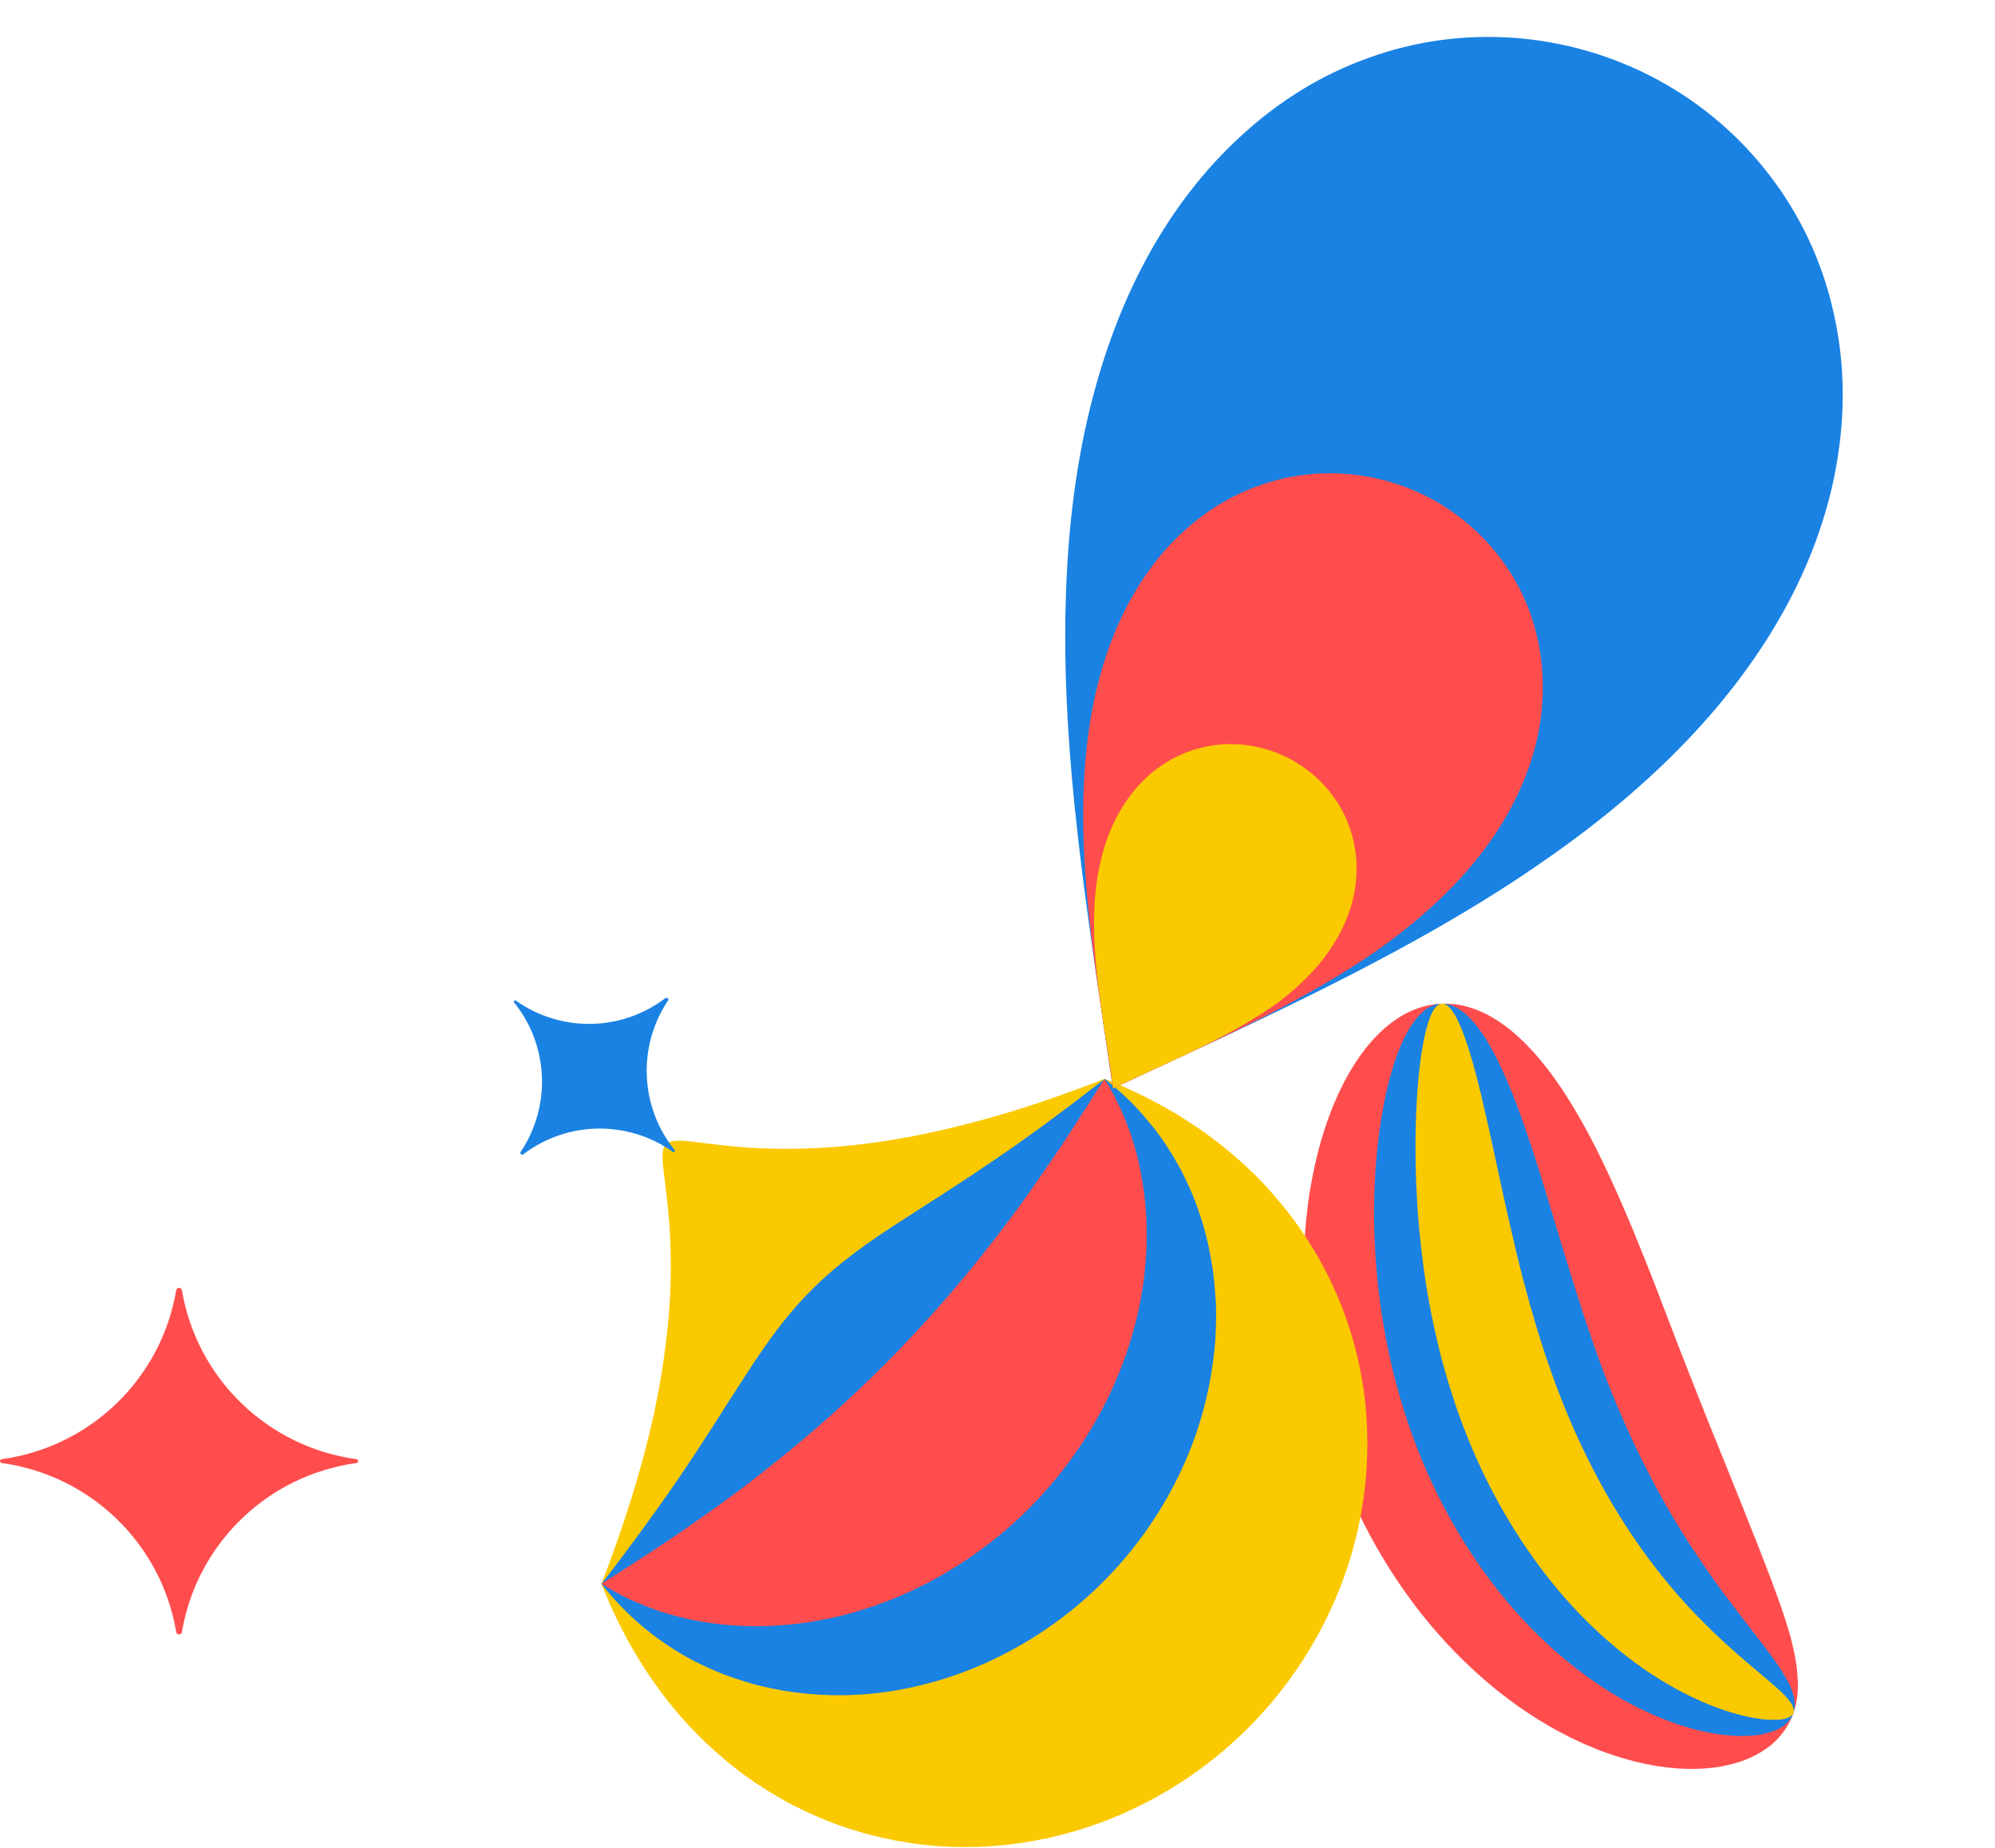 <?xml version="1.0" encoding="UTF-8"?> <svg xmlns="http://www.w3.org/2000/svg" width="869" height="805" viewBox="0 0 869 805" fill="none"> <path d="M78 561C77.416 561 76.832 561.417 76.749 562.083C70.242 600.583 39.459 630.333 0.751 635.667C0.334 635.75 0 636.083 0 636.5C0 636.917 0.334 637.25 0.751 637.333C39.459 642.667 70.242 672.417 76.749 710.917C76.832 711.5 77.333 712 78 712C78.584 712 79.168 711.583 79.251 710.917C85.758 672.417 116.541 642.667 155.249 637.333C155.666 637.25 156 636.917 156 636.5C156 636.083 155.666 635.75 155.249 635.667C116.541 630.333 85.758 600.583 79.251 562.083C79.085 561.5 78.584 561 78 561Z" fill="#FF4D4D"></path> <path d="M781.131 746.423C779.325 751.47 776.324 755.928 772.013 759.702C769.867 761.567 767.359 763.185 764.544 764.678C763.123 765.394 761.615 766.074 760.018 766.718C758.439 767.32 756.79 767.842 755.008 768.311C753.271 768.798 751.419 769.188 749.524 769.561C747.584 769.915 745.653 770.123 743.572 770.321C742.563 770.407 741.448 770.5 740.412 770.525C739.376 770.551 738.278 770.601 737.154 770.59C734.95 770.588 732.659 770.549 730.331 770.346C720.97 769.662 710.586 767.464 699.671 763.553C698.335 763.057 696.938 762.586 695.576 762.029C694.213 761.473 692.851 760.916 691.462 760.299C690.759 760.012 690.073 759.682 689.37 759.394C688.685 759.064 687.999 758.734 687.296 758.447C685.925 757.787 684.509 757.109 683.094 756.431C677.529 753.609 671.867 750.398 666.309 746.681C663.503 744.887 660.768 742.921 657.962 740.877C656.581 739.864 655.217 738.809 653.854 737.753C653.15 737.216 652.49 736.697 651.804 736.117C651.1 735.581 650.458 735.019 649.772 734.439C644.317 729.967 639.081 725.085 633.941 719.843C613.467 698.913 596.132 672.184 584.584 642.334C583.868 640.446 583.135 638.601 582.463 636.731C581.792 634.861 581.12 632.991 580.492 631.138C579.324 627.47 578.244 623.837 577.164 620.205C576.624 618.389 576.172 616.608 575.738 614.785C575.285 613.005 574.851 611.182 574.399 609.402C573.495 605.841 572.828 602.327 572.161 598.814C569.519 584.82 568.161 571.45 567.938 558.943C567.671 546.417 568.363 534.683 569.821 523.96C570.493 518.55 571.508 513.43 572.541 508.516C573.045 506.029 573.645 503.682 574.245 501.334C574.845 498.986 575.472 496.699 576.169 494.491C581.615 476.77 589.15 462.845 597.898 453.106C606.647 443.367 616.713 437.806 627.6 437.268C638.504 436.687 649.245 441.275 659.363 449.896C669.481 458.518 678.951 471.113 687.591 486.112C688.667 487.998 689.743 489.884 690.801 491.812C691.859 493.74 692.883 495.754 693.924 497.725C696.032 501.728 697.982 505.865 700.003 510.082C703.939 518.521 707.754 527.26 711.454 536.152C715.093 545.068 718.714 554.028 722.169 563.018C723.044 565.271 723.857 567.547 724.749 569.757C725.164 570.874 725.624 572.009 726.039 573.126C726.454 574.243 726.852 575.403 727.329 576.496C728.221 578.705 729.052 580.939 729.883 583.173C730.704 585.304 731.57 587.453 732.374 589.627C735.731 598.229 739 606.545 742.171 614.473C743.726 618.449 745.316 622.339 746.853 626.109C748.39 629.878 749.839 633.611 751.34 637.217C754.264 644.495 757.073 651.426 759.705 658.037C761.039 661.424 762.338 664.647 763.619 667.913C763.963 668.702 764.246 669.516 764.59 670.305C764.732 670.712 764.917 671.136 765.059 671.543C765.2 671.95 765.403 672.332 765.544 672.739C766.172 674.342 766.799 675.944 767.4 677.486C769.856 683.775 772.171 689.907 774.372 695.942C774.928 697.466 775.441 698.972 775.972 700.435C776.485 701.941 776.954 703.429 777.44 704.875C777.926 706.32 778.378 707.851 778.82 709.278C779.263 710.705 779.688 712.176 780.069 713.628C780.45 715.08 780.831 716.532 781.106 717.991C781.444 719.425 781.754 720.799 781.986 722.24C782.528 725.054 782.86 727.882 782.998 730.681C783.468 736.059 782.936 741.377 781.131 746.423Z" fill="#FF4D4D"></path> <path d="M781.131 746.423C780.145 749.212 777.912 751.541 774.483 753.281C772.755 754.121 770.755 754.75 768.429 755.295C767.244 755.559 766.033 755.762 764.734 755.93C763.452 756.054 762.083 756.143 760.625 756.196C759.168 756.249 757.64 756.223 756.068 756.179C754.496 756.135 752.828 755.952 751.098 755.793C750.263 755.702 749.385 755.592 748.463 755.465C747.602 755.313 746.68 755.185 745.775 755.015C743.965 754.674 742.006 754.323 740.1 753.843C732.307 751.956 723.695 748.935 714.702 744.463C713.594 743.911 712.442 743.341 711.291 742.77C710.156 742.157 709.022 741.545 707.844 740.914C707.264 740.577 706.666 740.283 706.086 739.946C705.505 739.609 704.925 739.272 704.345 738.935C703.202 738.219 702.041 737.545 700.854 736.811C696.255 733.885 691.523 730.655 686.931 727.083C684.574 725.322 682.33 723.408 679.998 721.459C678.855 720.493 677.728 719.484 676.558 718.457C676.004 717.932 675.388 717.431 674.833 716.905C674.279 716.379 673.725 715.854 673.126 715.31C668.559 711.05 664.175 706.467 659.852 701.609C642.64 682.111 627.716 657.763 617.237 630.694C616.601 628.988 615.947 627.325 615.311 625.619C614.719 623.931 614.126 622.243 613.534 620.554C612.437 617.214 611.384 613.892 610.375 610.588C609.827 608.918 609.428 607.259 608.967 605.624C608.507 603.99 608.108 602.331 607.647 600.697C606.726 597.429 606.06 594.165 605.315 590.968C602.518 578.107 600.627 565.666 599.668 553.956C598.665 542.227 598.314 531.163 598.649 520.929C598.751 515.784 599.064 510.876 599.395 506.175C599.788 501.448 600.287 496.965 600.865 492.663C603.203 475.518 606.972 461.9 611.568 452.409C616.164 442.917 621.63 437.571 627.705 437.261C633.781 436.951 639.965 441.772 645.904 450.581C651.87 459.451 657.591 472.309 663.107 487.926C664.486 491.831 665.857 495.881 667.263 500.096C668.687 504.268 669.962 508.678 671.43 513.117C674.182 522.07 677.014 531.455 679.918 541.168C682.821 550.881 685.935 560.83 689.208 570.893C690.022 573.42 690.819 575.989 691.711 578.448C692.118 579.711 692.569 580.993 693.02 582.274C693.471 583.555 693.86 584.861 694.329 586.099C695.248 588.619 696.167 591.139 697.051 593.744C697.52 594.983 697.988 596.221 698.439 597.502C698.907 598.741 699.42 599.997 699.888 601.236C707.654 621.263 716.496 639.535 725.534 655.444C727.809 659.416 730.075 663.283 732.367 666.962C732.64 667.423 732.913 667.884 733.23 668.362C733.504 668.823 733.794 669.241 734.112 669.72C734.676 670.598 735.222 671.52 735.83 672.416C737.002 674.192 738.087 675.931 739.25 677.603C741.497 681.014 743.814 684.255 745.999 687.441C746.554 688.217 747.109 688.992 747.664 689.767C747.911 690.167 748.219 690.542 748.484 690.9C748.748 691.257 749.056 691.632 749.303 692.032C749.858 692.808 750.386 693.522 750.941 694.297C751.47 695.012 752.042 695.745 752.571 696.459C761.186 708.007 769.094 717.521 774.636 725.669C775.341 726.705 775.958 727.705 776.575 728.705C777.21 729.663 777.739 730.627 778.285 731.548C779.317 733.416 780.156 735.254 780.713 737.028C781.88 740.447 782.134 743.592 781.131 746.423Z" fill="#1A82E3"></path> <path d="M781.218 746.21C780.703 747.595 778.985 748.539 776.123 749.015C774.719 749.189 773.007 749.238 770.987 749.16C769.986 749.1 768.923 749.065 767.79 748.951C766.675 748.795 765.472 748.602 764.224 748.392C762.977 748.181 761.642 747.935 760.236 747.61C758.874 747.303 757.442 746.917 755.922 746.496C755.184 746.294 754.402 746.074 753.62 745.854C752.856 745.592 752.074 745.372 751.265 745.091C749.692 744.549 748.014 744.012 746.344 743.33C739.568 740.711 732.069 737.099 724.261 732.363C708.539 722.897 691.611 708.601 676.463 689.947C661.299 671.335 647.889 648.553 638.091 623.208C637.507 621.623 636.863 620.064 636.279 618.479C635.696 616.894 635.157 615.328 634.573 613.743C633.556 610.585 632.521 607.469 631.53 604.372C630.991 602.805 630.601 601.25 630.149 599.719C629.715 598.145 629.264 596.615 628.812 595.084C627.91 592.022 627.217 588.947 626.464 585.897C623.537 573.731 621.34 561.913 619.917 550.711C618.45 539.49 617.459 528.863 617.057 518.926C616.773 513.973 616.674 509.195 616.61 504.582C616.546 499.968 616.589 495.598 616.666 491.391C617.048 474.643 618.438 461.199 620.444 451.897C622.406 442.576 625.001 437.353 628.039 437.198C631.121 437.061 634.39 441.987 637.695 450.967C641.045 459.965 644.413 473.059 647.946 489.012C648.868 493.029 649.739 497.175 650.689 501.502C651.639 505.829 652.563 510.346 653.601 514.958C655.555 524.234 657.809 534.03 660.204 544.234C662.599 554.437 665.408 565.009 668.595 575.785C669.4 578.458 670.171 581.216 671.081 583.882C671.497 585.248 671.975 586.59 672.391 587.957C672.807 589.324 673.223 590.69 673.744 592.05C674.681 594.777 675.618 597.503 676.6 600.248C677.077 601.59 677.598 602.949 678.12 604.309C678.641 605.669 679.162 607.029 679.684 608.389C688.112 630.182 698.459 649.918 709.501 666.696C720.588 683.492 732.369 697.33 743.353 708.101C754.302 718.957 764.278 726.922 771.308 732.936C772.179 733.691 773.006 734.428 773.79 735.147C774.59 735.823 775.303 736.463 775.998 737.146C777.362 738.451 778.463 739.649 779.344 740.757C781 742.979 781.733 744.825 781.218 746.21Z" fill="#FBC900"></path> <path d="M290.135 498.431C288.383 500.132 288.329 503.48 288.931 509.023C289.533 514.567 290.682 522.306 291.504 532.35C292.379 544.534 292.434 556.774 291.613 568.958C291.339 572.526 291.066 576.203 290.628 580.1C290.19 583.942 289.697 587.784 289.15 591.9C288.821 593.986 288.548 596.017 288.219 598.157C287.891 600.243 287.508 602.329 287.125 604.469C286.303 608.75 285.482 613.196 284.442 617.696C279.571 639.651 272.072 663.91 262 689.926C272.345 716.545 287.617 740.255 307.213 758.971C314.876 766.161 323.197 772.967 332.009 778.565C336.443 781.365 341.041 784.164 345.694 786.524C350.346 788.884 355.163 791.079 360.09 793.11C380.014 800.959 401.307 804.91 422.764 804.636C444.878 804.252 466.773 799.587 487.136 790.915C531.473 772.089 566.341 736.139 583.912 691.133C592.505 669.014 596.446 645.414 595.461 621.703C594.531 598.761 588.728 576.313 578.492 555.786C575.975 550.681 573.183 545.797 570.118 541.022C567.107 536.247 563.823 531.581 560.32 527.191C556.762 522.745 553.094 518.464 549.208 514.402C545.212 510.286 540.997 506.389 536.673 502.712C534.648 501.01 532.622 499.309 530.542 497.717C528.462 496.125 526.273 494.534 524.083 492.942C519.704 489.868 515.216 486.96 510.618 484.215C501.148 478.727 491.296 473.952 481.114 470C473.232 473.074 465.569 475.873 458.125 478.452C454.402 479.77 450.68 480.977 447.013 482.185C443.346 483.392 439.678 484.49 436.12 485.533C414.389 491.899 394.629 496.071 376.894 498.266C361.896 500.187 346.788 500.846 331.681 500.242C319.31 499.693 309.676 498.321 302.944 497.498C296.211 496.674 292.051 496.51 290.135 498.431Z" fill="#FBC900"></path> <path d="M353.521 561.933C348.157 567.257 343.23 573.02 338.633 579.057C333.925 585.204 329.437 591.955 324.674 599.255C319.912 606.555 314.986 614.348 309.567 622.856C308.198 624.941 306.775 627.027 305.407 629.222C304.695 630.32 303.984 631.473 303.272 632.515L301.083 635.809C299.605 638.004 298.072 640.364 296.539 642.614C295.007 644.865 293.365 647.225 291.777 649.53C282.91 662.263 272.948 675.82 262 689.98C272.291 703.208 285.209 714.13 299.824 722.253C302.944 723.954 306.118 725.491 309.457 726.973C311.1 727.687 312.796 728.4 314.493 729.114C316.19 729.772 317.887 730.376 319.639 730.98C323.087 732.132 326.7 733.285 330.312 734.218C333.925 735.096 337.647 735.865 341.424 736.523C357.134 739.103 373.117 739.158 388.827 736.633C405.631 733.889 421.943 728.51 437.105 720.716C470.386 703.702 497.207 676.314 513.519 642.669C521.401 626.478 526.492 609.079 528.627 591.187C528.9 589.046 529.119 586.906 529.283 584.765C529.502 582.625 529.502 580.484 529.612 578.344C529.721 576.203 529.721 574.117 529.721 571.977C529.721 569.836 529.667 567.806 529.502 565.72C529.229 561.549 528.845 557.432 528.353 553.426C527.696 549.364 526.984 545.358 526.109 541.461C525.233 537.564 524.193 533.777 522.934 529.99C522.332 528.124 521.675 526.257 521.073 524.501C520.416 522.69 519.595 520.879 518.883 519.122C517.351 515.555 515.708 512.152 513.957 508.804C512.096 505.456 510.18 502.273 508.155 499.144C507.224 497.717 506.294 496.345 505.308 494.973C504.323 493.601 503.283 492.229 502.188 490.911C500.108 488.277 497.919 485.752 495.729 483.282C491.241 478.507 486.369 474.062 481.224 470L465.678 481.91L458.07 487.563L454.402 490.308L450.626 492.997L442.962 498.54L435.299 503.809C432.891 505.566 430.318 507.157 427.909 508.804C425.501 510.45 423.202 512.042 420.794 513.579C411.488 519.781 402.566 525.324 394.52 530.593C378.153 541.022 365.016 550.352 353.521 561.933Z" fill="#1A82E3"></path> <path d="M385.652 594.096C370.544 609.244 354.561 623.514 337.866 636.851C329.656 643.438 321.335 649.859 312.796 655.951C304.257 662.044 295.664 668.136 286.96 673.789C282.8 676.698 278.64 679.168 274.48 681.967C270.32 684.656 266.16 687.181 262 689.98C264.408 691.462 266.926 692.889 269.554 694.316C270.867 695.03 272.181 695.688 273.55 696.402C274.918 697.006 276.286 697.609 277.71 698.213C280.556 699.366 283.457 700.573 286.468 701.616C289.478 702.659 292.598 703.482 295.828 704.36C317.887 709.959 344.435 710.123 371.53 702.494C385.597 698.488 399.063 692.725 411.707 685.315C439.295 669.179 462.12 646.017 477.83 618.081C485.329 604.743 491.076 590.473 494.799 575.599C495.236 573.843 495.674 572.032 496.058 570.275C496.441 568.519 496.714 566.708 497.043 564.952C497.371 563.195 497.645 561.439 497.919 559.683L498.302 557.048L498.575 554.414C498.904 550.901 499.232 547.498 499.397 544.095C499.506 540.692 499.506 537.289 499.451 533.996L499.397 531.526L499.232 529.057L498.849 524.227L498.357 519.452C498.138 517.86 497.864 516.323 497.645 514.786C497.098 511.713 496.55 508.694 495.893 505.73C495.236 502.767 494.361 499.912 493.485 497.113C493.102 495.851 492.719 494.589 492.281 493.381L490.912 489.704C489.982 487.289 488.996 484.984 488.011 482.733C485.931 478.343 483.632 474.116 481.114 470C478.651 473.787 476.243 477.574 473.889 481.361C471.316 485.148 469.017 488.99 466.499 492.777C460.697 501.724 454.567 510.56 448.436 519.342C442.251 528.124 435.737 536.631 429.059 545.138C415.539 562.262 401.033 578.618 385.652 594.096Z" fill="#FF4D4D"></path> <path d="M290.868 434.866C290.589 434.603 290.162 434.578 289.858 434.82C270.66 449.386 244.267 449.793 224.671 435.871C224.435 435.723 224.165 435.77 223.976 435.97C223.788 436.17 223.757 436.442 223.919 436.67C239 455.388 240.188 481.758 226.808 501.801C226.585 502.118 226.636 502.543 226.915 502.806C227.194 503.069 227.621 503.094 227.924 502.852C247.123 488.286 273.516 487.879 293.111 501.801C293.348 501.949 293.618 501.902 293.806 501.702C293.994 501.502 293.985 501.192 293.864 501.002C278.783 482.284 277.595 455.914 290.974 435.871C291.198 435.553 291.147 435.128 290.868 434.866Z" fill="#1A82E3"></path> <path d="M511.707 461.636C502.142 466.041 492.994 470.286 484.68 474.209L484.571 474.299C484.462 474.389 484.68 474.209 484.799 474.019C484.79 474.119 484.809 473.92 484.799 474.019C484.799 474.019 484.79 474.119 484.78 474.218C484.78 474.218 484.751 474.517 484.732 474.716C484.703 475.015 484.723 474.816 484.742 474.617C484.751 474.517 484.761 474.418 484.77 474.318L484.79 474.119C484.799 474.019 484.79 474.119 484.79 474.119C483.389 464.642 481.909 454.956 480.467 444.872C475.715 412.77 471.185 381.493 468.081 351.057C464.978 320.621 463.4 291.034 464.205 262.782C464.911 234.52 467.91 207.483 473.752 182.226C479.594 156.969 488.071 133.572 499.303 112.851C510.546 92.031 524.555 73.787 540.846 58.977C557.156 43.968 575.738 32.492 595.92 25.289C636.112 10.565 682.353 13.4 721.71 34.561C761.066 55.721 788.564 92.62 798.229 134.235C803.265 155.012 803.977 176.88 800.579 198.655C797.281 220.439 789.754 242.32 778.611 263.15C767.468 283.98 752.58 304.048 734.712 322.725C716.845 341.402 695.986 358.787 672.636 374.928C626.214 407.438 570.478 434.431 511.707 461.636Z" fill="#1A82E3"></path> <path d="M511.707 461.636C502.142 466.041 492.994 470.286 484.68 474.209L484.571 474.299C484.462 474.389 484.68 474.209 484.799 474.019C484.79 474.119 484.809 473.92 484.799 474.019C484.799 474.019 484.79 474.119 484.78 474.218C484.78 474.218 484.751 474.517 484.732 474.716C484.703 475.015 484.723 474.816 484.742 474.616C484.751 474.517 484.761 474.417 484.77 474.318L484.79 474.119C483.441 465.149 481.98 455.264 480.467 444.871C475.063 409.091 470.721 374.818 472.06 343.101C472.675 327.287 474.627 312.205 478.193 298.081C481.76 283.958 486.834 270.883 493.466 259.364C500.107 247.746 508.317 237.585 517.947 229.368C527.477 221.142 538.328 214.85 550.154 210.963C573.526 202.962 600.46 204.947 623.484 217.305C646.398 229.753 662.75 250.914 668.893 274.811C672.073 286.669 672.769 299.294 671.266 311.807C669.762 324.321 665.741 336.894 659.778 348.778C653.804 360.762 645.67 372.237 635.801 382.942C625.932 393.647 614.438 403.493 601.588 412.807C575.51 431.197 544.504 446.503 511.707 461.636Z" fill="#FF4D4D"></path> <path d="M512.968 461.054C504.764 464.887 496.579 468.521 488.892 472.203C487.422 472.865 486.051 473.537 484.78 474.219L484.671 474.309C484.562 474.399 484.78 474.219 484.899 474.029C484.889 474.129 484.908 473.93 484.899 474.029C484.889 474.129 484.889 474.129 484.88 474.228C484.88 474.228 484.851 474.527 484.832 474.726C484.803 475.025 484.822 474.825 484.841 474.626C484.851 474.527 484.86 474.427 484.87 474.328L484.889 474.129C484.724 472.706 484.46 471.275 484.305 469.753C483.108 461.3 481.641 452.519 480.302 443.449C477.605 425.509 475.756 408.153 476.888 392.188C478.011 376.323 482.242 361.56 489.879 350.037C493.756 344.181 498.364 339.098 503.671 335.088C508.979 331.077 515.007 327.939 521.607 326.162C534.628 322.39 549.35 323.905 562.253 330.77C575.046 337.725 584.395 349.172 588.385 362.012C592.475 374.862 591.525 388.936 585.982 401.664C583.261 408.033 579.354 414.188 574.69 419.867C569.926 425.538 564.294 430.824 557.995 435.744C544.908 445.437 529.476 453.397 512.968 461.054Z" fill="#FBC900"></path> </svg> 